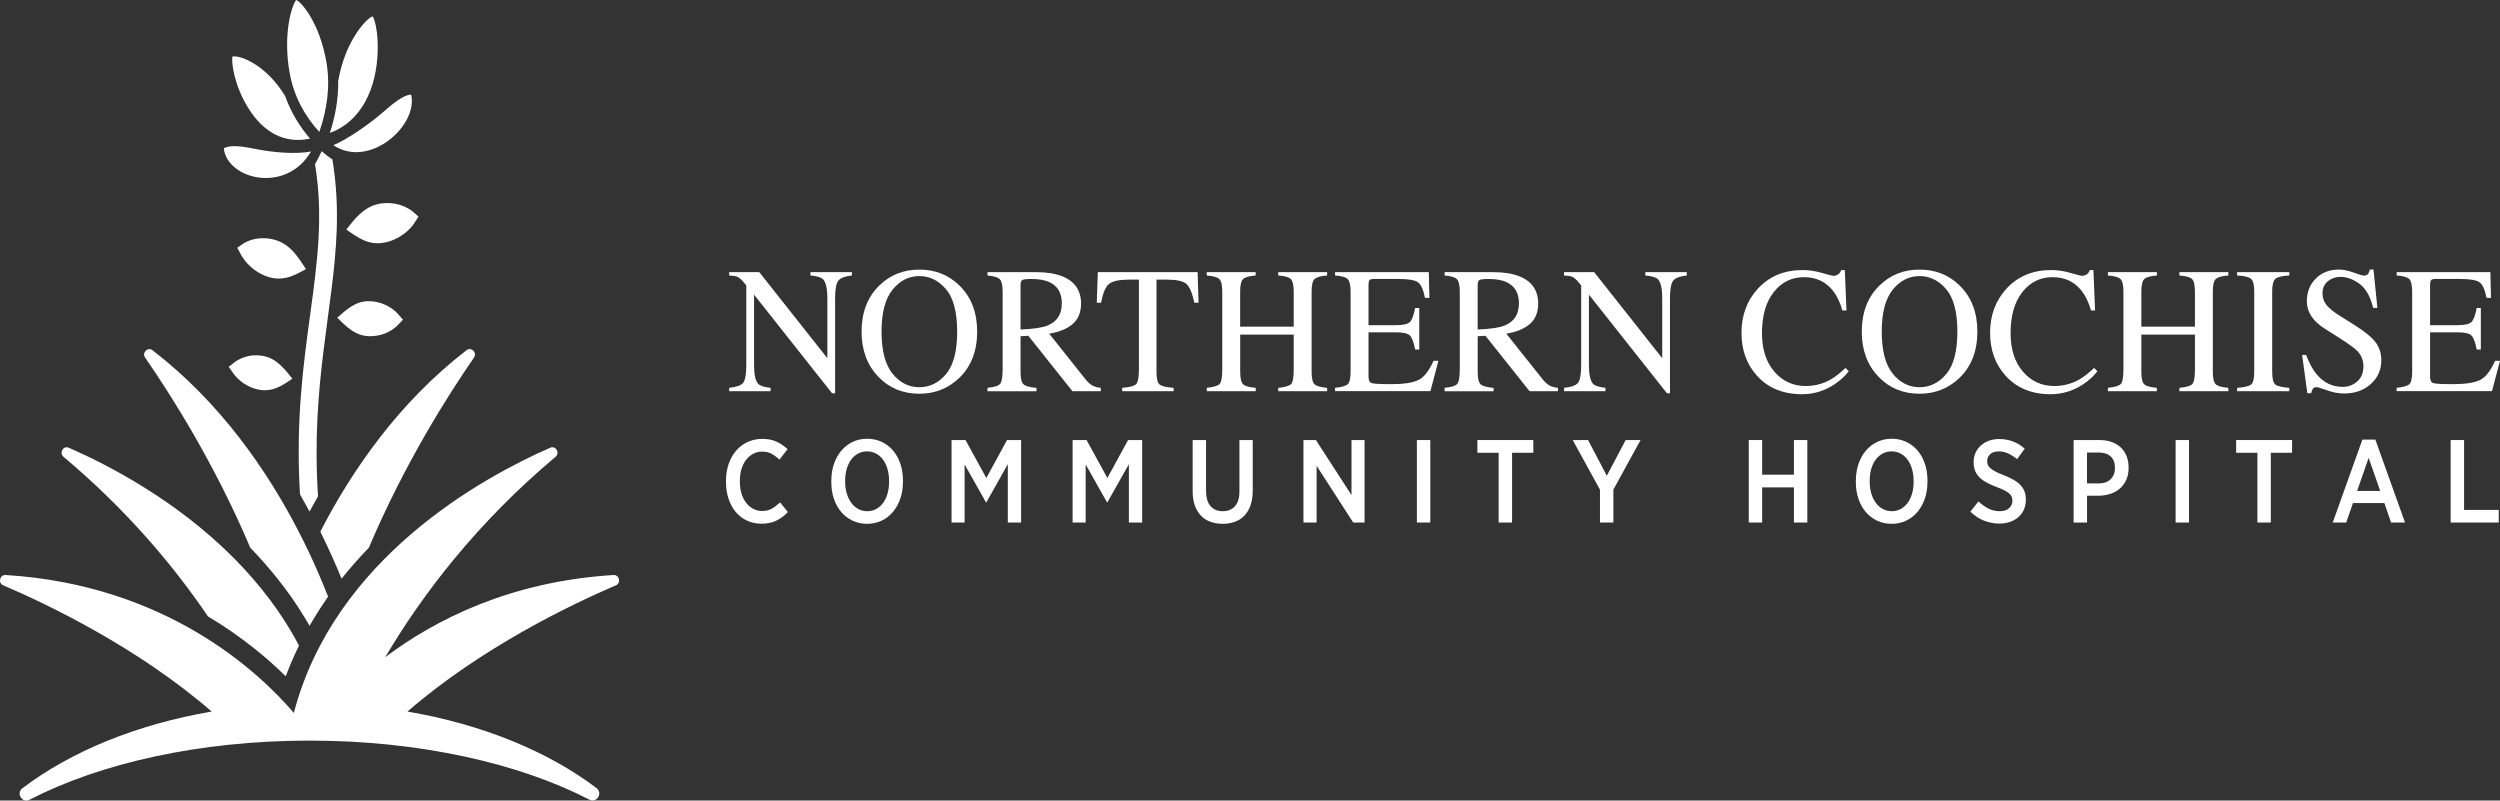 <svg width="178" height="57" viewBox="0 0 178 57" fill="none" xmlns="http://www.w3.org/2000/svg">
<rect x="0" y="0" width="178" height="57" fill="#333333" stroke="none"/>
<g clip-path="url(#clip0_13876_4456)">
<path d="M22.145 10.786C21.1 10.996 19.454 10.854 18.345 10.635C17.416 10.452 16.46 10.265 15.933 10.562C16.179 12.776 20.367 13.829 22.145 10.786Z" fill="white"/>
<path d="M26.894 3.57C26.924 2.223 26.669 1.354 26.536 1.164C26.145 1.269 24.602 2.814 24.081 5.75C24.1 7.029 23.868 8.3 23.487 9.467C25.693 8.661 26.833 6.35 26.894 3.57Z" fill="white"/>
<path d="M29.272 6.736C28.695 6.754 27.892 7.448 27.112 8.122C26.318 8.807 24.651 9.987 23.73 10.334C26.306 12.064 29.799 8.921 29.272 6.736Z" fill="white"/>
<path d="M22.733 9.395C23.276 7.843 23.536 6.138 23.245 4.451C22.754 1.596 21.446 0.128 21.088 0C20.809 0.311 20.114 2.354 20.624 5.202C20.927 6.871 21.709 8.272 22.733 9.395Z" fill="white"/>
<path d="M22.076 9.871C21.358 9.04 20.709 7.996 20.304 6.839C18.851 4.458 16.938 3.904 16.551 4.029C16.456 4.396 16.674 6.067 17.654 7.656C18.774 9.475 20.289 10.247 22.076 9.871Z" fill="white"/>
<path d="M16.699 25.795L16.285 26.117L16.61 26.578C17.132 27.324 18.069 27.788 18.845 27.788C19.643 27.788 20.187 27.377 20.817 26.963C20.24 26.255 19.709 25.534 18.756 25.349C17.65 25.137 16.901 25.637 16.699 25.795Z" fill="white"/>
<path d="M28.693 22.763L28.342 22.363C27.89 21.845 27.095 21.442 26.26 21.442C25.264 21.442 24.601 22.106 24.011 22.622C24.674 23.263 25.274 23.902 26.262 23.937C27.133 23.964 27.875 23.614 28.328 23.142L28.693 22.763Z" fill="white"/>
<path d="M27.011 14.509C25.887 14.717 25.226 15.629 24.66 16.342C25.506 16.938 26.236 17.469 27.313 17.282C28.389 17.097 29.175 16.399 29.52 15.854L29.794 15.424L29.44 15.107C28.988 14.708 28.084 14.31 27.011 14.509Z" fill="white"/>
<path d="M19.653 17.102C18.652 16.785 17.751 17.047 17.287 17.369L16.894 17.639L17.147 18.113C17.652 19.054 18.783 19.835 19.828 19.835C20.603 19.835 21.149 19.501 21.784 19.159C21.231 18.312 20.699 17.433 19.653 17.102Z" fill="white"/>
<path d="M24.32 41.203C24.92 40.447 25.569 39.712 26.264 38.995C28.82 32.955 31.986 28.004 33.747 25.461C33.991 25.107 33.558 24.671 33.22 24.932C28.367 28.671 25.03 33.538 22.808 37.852C23.39 39.029 23.89 40.155 24.32 41.203Z" fill="white"/>
<path d="M17.818 38.996C18.512 39.712 19.16 40.449 19.762 41.205C20.095 41.625 20.414 42.05 20.72 42.481C21.07 42.979 21.4 43.485 21.711 43.997C21.824 44.182 21.933 44.367 22.039 44.554C22.147 44.367 22.255 44.182 22.369 43.999C22.679 43.486 23.009 42.979 23.36 42.481C23.14 41.917 22.894 41.321 22.624 40.703C22.44 40.281 22.247 39.852 22.037 39.411C21.809 38.922 21.562 38.423 21.301 37.914C21.29 37.895 21.282 37.875 21.271 37.856C19.048 33.54 15.713 28.675 10.858 24.936C10.521 24.674 10.088 25.11 10.333 25.462C12.095 28.006 15.261 32.956 17.818 38.996Z" fill="white"/>
<path d="M14.807 43.889C16.027 44.615 17.104 45.373 18.046 46.122C18.442 46.435 18.817 46.748 19.165 47.054C19.172 47.06 19.177 47.063 19.182 47.069C19.606 47.441 19.992 47.804 20.344 48.151C20.44 47.894 20.538 47.644 20.643 47.391C20.84 46.91 21.058 46.435 21.288 45.965C20.934 45.291 20.55 44.643 20.144 44.02C19.863 43.591 19.571 43.175 19.271 42.769C19.245 42.734 19.217 42.7 19.189 42.662C18.399 41.612 17.547 40.641 16.657 39.744C12.558 35.619 7.705 33.104 4.902 31.88C4.501 31.705 4.192 32.246 4.527 32.528C8.947 36.242 12.291 40.185 14.807 43.889Z" fill="white"/>
<path d="M23.974 16.378C24.028 14.753 23.959 13.11 23.667 11.352C23.404 11.181 23.149 10.986 22.904 10.763C22.873 10.834 22.631 11.347 22.428 11.687C23.637 18.962 20.721 24.704 21.36 35.197C21.589 35.599 21.817 36.007 22.039 36.421C22.236 36.055 22.437 35.692 22.643 35.332C22.119 27.335 23.772 21.96 23.971 16.438C23.973 16.419 23.973 16.397 23.974 16.378Z" fill="white"/>
<path d="M43.682 40.941C36.323 41.395 30.97 44.129 27.43 46.789C30.082 42.305 33.956 37.229 39.553 32.526C39.888 32.243 39.575 31.704 39.176 31.878C34.429 33.955 23.803 39.726 20.922 50.761C18.463 47.882 11.863 41.646 0.396 40.941C-0.023 40.917 -0.157 41.508 0.227 41.673C3.407 43.034 9.83 46.111 15.071 50.662C9.717 51.576 5.033 53.513 1.592 56.125C1.124 56.479 1.581 57.211 2.099 56.942C7.115 54.349 14.195 52.731 22.041 52.731C29.88 52.731 36.949 54.346 41.966 56.935C42.49 57.205 42.942 56.467 42.471 56.111C39.031 53.505 34.352 51.575 29.011 50.663C34.251 46.113 40.675 43.036 43.854 41.675C44.24 41.509 44.1 40.917 43.682 40.941Z" fill="white"/>
<path d="M51.915 27.614C52.435 27.561 52.767 27.44 52.915 27.255C53.062 27.07 53.136 26.639 53.136 25.964V20.321L52.965 20.115C52.782 19.894 52.625 19.757 52.496 19.706C52.367 19.654 52.173 19.624 51.917 19.615V19.376H54.06L58.908 25.505V21.248C58.908 20.549 58.805 20.093 58.6 19.882C58.466 19.745 58.168 19.656 57.705 19.615V19.376H60.654V19.615C60.176 19.665 59.857 19.784 59.698 19.971C59.539 20.158 59.459 20.588 59.459 21.259V28.002H59.244L53.688 20.978V25.964C53.688 26.664 53.788 27.121 53.988 27.333C54.119 27.47 54.412 27.564 54.866 27.614V27.853H51.917V27.614H51.915Z" fill="white"/>
<path d="M62.607 20.327C63.38 19.572 64.331 19.195 65.459 19.195C66.591 19.195 67.544 19.574 68.317 20.334C69.155 21.156 69.574 22.25 69.574 23.617C69.574 25.005 69.141 26.11 68.273 26.933C67.497 27.666 66.558 28.034 65.459 28.034C64.281 28.034 63.303 27.628 62.527 26.815C61.738 25.986 61.344 24.92 61.344 23.619C61.344 22.249 61.764 21.152 62.607 20.327ZM63.546 26.603C64.066 27.247 64.705 27.57 65.462 27.57C66.204 27.57 66.837 27.256 67.363 26.628C67.888 26 68.151 24.996 68.151 23.617C68.151 22.22 67.884 21.211 67.354 20.59C66.822 19.969 66.192 19.657 65.462 19.657C64.708 19.657 64.071 19.98 63.55 20.624C63.028 21.268 62.766 22.266 62.766 23.617C62.766 24.964 63.026 25.959 63.546 26.603Z" fill="white"/>
<path d="M70.308 27.614C70.79 27.568 71.092 27.474 71.21 27.328C71.329 27.182 71.388 26.843 71.388 26.313V20.766C71.388 20.316 71.322 20.02 71.19 19.882C71.057 19.743 70.764 19.654 70.31 19.617V19.378H73.788C74.512 19.378 75.114 19.472 75.598 19.659C76.514 20.013 76.971 20.665 76.971 21.613C76.971 22.25 76.767 22.74 76.36 23.081C75.954 23.423 75.4 23.647 74.701 23.756L77.289 27.007C77.448 27.207 77.608 27.351 77.767 27.442C77.926 27.532 78.13 27.591 78.379 27.616V27.854H76.357L73.216 23.907L72.664 23.939V26.465C72.664 26.938 72.734 27.239 72.875 27.365C73.017 27.491 73.324 27.575 73.799 27.618V27.856H70.308V27.614ZM74.601 23.172C75.268 22.893 75.601 22.37 75.601 21.599C75.601 20.859 75.303 20.353 74.706 20.083C74.387 19.937 73.964 19.864 73.436 19.864C73.079 19.864 72.861 19.891 72.783 19.942C72.703 19.994 72.662 20.117 72.662 20.307V23.46C73.566 23.427 74.212 23.331 74.601 23.172Z" fill="white"/>
<path d="M78.166 19.376H85.269L85.337 21.553H85.037C84.89 20.869 84.702 20.424 84.475 20.218C84.248 20.012 83.77 19.908 83.042 19.908H82.343V26.463C82.343 26.956 82.418 27.262 82.569 27.381C82.721 27.498 83.051 27.577 83.562 27.614V27.853H79.901V27.614C80.433 27.573 80.763 27.484 80.894 27.347C81.025 27.21 81.09 26.867 81.09 26.313V19.908H80.385C79.69 19.908 79.217 20.01 78.964 20.215C78.713 20.419 78.524 20.866 78.397 21.553H78.09L78.166 19.376Z" fill="white"/>
<path d="M85.922 27.614C86.412 27.561 86.719 27.468 86.841 27.337C86.963 27.205 87.025 26.865 87.025 26.313V20.766C87.025 20.307 86.957 20.01 86.819 19.871C86.681 19.734 86.382 19.649 85.92 19.615V19.376H89.403V19.615C88.944 19.649 88.644 19.734 88.506 19.871C88.368 20.008 88.299 20.307 88.299 20.766V23.261H92.113V20.766C92.113 20.307 92.045 20.01 91.911 19.871C91.776 19.734 91.475 19.649 91.009 19.615V19.376H94.492V19.615C94.029 19.649 93.731 19.734 93.593 19.871C93.455 20.008 93.387 20.307 93.387 20.766V26.465C93.387 26.929 93.455 27.226 93.593 27.358C93.729 27.488 94.029 27.575 94.492 27.616V27.854H91.009V27.616C91.502 27.566 91.811 27.475 91.932 27.342C92.052 27.208 92.113 26.867 92.113 26.315V23.825H88.302V26.465C88.302 26.929 88.372 27.228 88.51 27.36C88.647 27.493 88.946 27.577 89.407 27.614V27.853H85.923V27.614H85.922Z" fill="white"/>
<path d="M95.057 27.614C95.52 27.564 95.818 27.481 95.956 27.361C96.092 27.244 96.162 26.943 96.162 26.463V20.764C96.162 20.311 96.094 20.013 95.96 19.873C95.825 19.734 95.523 19.647 95.057 19.613V19.375H101.731L101.774 21.207H101.455C101.348 20.643 101.19 20.279 100.977 20.111C100.764 19.946 100.289 19.862 99.554 19.862H97.844C97.659 19.862 97.546 19.892 97.502 19.953C97.459 20.013 97.438 20.127 97.438 20.295V23.153H99.376C99.912 23.153 100.254 23.073 100.401 22.911C100.547 22.749 100.666 22.421 100.757 21.928H101.052V24.886H100.757C100.663 24.39 100.542 24.062 100.396 23.9C100.249 23.74 99.909 23.66 99.378 23.66H97.439V26.831C97.439 27.086 97.518 27.235 97.675 27.281C97.832 27.328 98.305 27.351 99.09 27.351C99.942 27.351 100.57 27.256 100.975 27.066C101.38 26.876 101.744 26.416 102.067 25.687H102.416L101.846 27.851H95.055V27.614H95.057Z" fill="white"/>
<path d="M102.856 27.614C103.338 27.568 103.64 27.474 103.758 27.328C103.877 27.182 103.936 26.843 103.936 26.313V20.766C103.936 20.316 103.87 20.02 103.737 19.882C103.605 19.743 103.312 19.654 102.858 19.617V19.378H106.336C107.06 19.378 107.662 19.472 108.145 19.659C109.062 20.013 109.519 20.665 109.519 21.613C109.519 22.25 109.315 22.74 108.908 23.081C108.501 23.423 107.948 23.647 107.248 23.756L109.836 27.007C109.995 27.207 110.156 27.351 110.315 27.442C110.473 27.532 110.678 27.591 110.927 27.616V27.854H108.905L105.763 23.907L105.212 23.939V26.465C105.212 26.938 105.282 27.239 105.423 27.365C105.564 27.491 105.872 27.575 106.346 27.618V27.856H102.856V27.614ZM107.149 23.172C107.816 22.893 108.149 22.37 108.149 21.599C108.149 20.859 107.851 20.353 107.254 20.083C106.934 19.937 106.512 19.864 105.983 19.864C105.627 19.864 105.409 19.891 105.331 19.942C105.25 19.994 105.21 20.117 105.21 20.307V23.46C106.114 23.427 106.76 23.331 107.149 23.172Z" fill="white"/>
<path d="M111.358 27.614C111.878 27.561 112.21 27.44 112.358 27.255C112.505 27.07 112.58 26.639 112.58 25.964V20.321L112.409 20.115C112.226 19.894 112.068 19.757 111.939 19.706C111.81 19.654 111.616 19.624 111.36 19.615V19.376H113.503L118.351 25.505V21.248C118.351 20.549 118.248 20.093 118.044 19.882C117.909 19.745 117.611 19.656 117.148 19.615V19.376H120.098V19.615C119.62 19.665 119.3 19.784 119.141 19.971C118.983 20.158 118.902 20.588 118.902 21.259V28.002H118.688L113.131 20.978V25.964C113.131 26.664 113.231 27.121 113.431 27.333C113.562 27.47 113.855 27.564 114.309 27.614V27.853H111.36V27.614H111.358Z" fill="white"/>
<path d="M129.727 19.433C130.205 19.57 130.474 19.64 130.53 19.64C130.648 19.64 130.76 19.606 130.867 19.54C130.973 19.474 131.046 19.369 131.088 19.227H131.352L131.469 22.105H131.181C131.013 21.533 130.795 21.072 130.525 20.722C130.01 20.063 129.317 19.734 128.446 19.734C127.567 19.734 126.848 20.088 126.291 20.796C125.733 21.505 125.453 22.482 125.453 23.724C125.453 24.866 125.747 25.778 126.333 26.461C126.919 27.142 127.663 27.484 128.563 27.484C129.214 27.484 129.813 27.326 130.361 27.009C130.675 26.829 131.02 26.559 131.397 26.196L131.631 26.434C131.354 26.794 131.008 27.107 130.594 27.379C129.891 27.838 129.129 28.068 128.307 28.068C126.958 28.068 125.886 27.628 125.092 26.747C124.361 25.934 123.994 24.92 123.994 23.701C123.994 22.453 124.38 21.407 125.153 20.561C125.966 19.674 127.026 19.229 128.331 19.229C128.783 19.227 129.249 19.294 129.727 19.433Z" fill="white"/>
<path d="M133.821 20.327C134.594 19.572 135.545 19.195 136.673 19.195C137.805 19.195 138.758 19.574 139.531 20.334C140.369 21.156 140.788 22.25 140.788 23.617C140.788 25.005 140.355 26.11 139.487 26.933C138.711 27.666 137.772 28.034 136.673 28.034C135.495 28.034 134.517 27.628 133.741 26.815C132.952 25.986 132.558 24.92 132.558 23.619C132.558 22.249 132.978 21.152 133.821 20.327ZM134.76 26.603C135.28 27.247 135.919 27.57 136.676 27.57C137.418 27.57 138.051 27.256 138.577 26.628C139.102 26 139.365 24.996 139.365 23.617C139.365 22.22 139.098 21.211 138.568 20.59C138.036 19.969 137.406 19.657 136.676 19.657C135.922 19.657 135.285 19.98 134.763 20.624C134.242 21.268 133.98 22.266 133.98 23.617C133.98 24.964 134.24 25.959 134.76 26.603Z" fill="white"/>
<path d="M147.428 19.433C147.906 19.57 148.175 19.64 148.23 19.64C148.349 19.64 148.461 19.606 148.567 19.54C148.674 19.474 148.747 19.369 148.789 19.227H149.052L149.169 22.105H148.881C148.714 21.533 148.496 21.072 148.225 20.722C147.71 20.063 147.018 19.734 146.147 19.734C145.267 19.734 144.548 20.088 143.992 20.796C143.433 21.505 143.154 22.482 143.154 23.724C143.154 24.866 143.447 25.778 144.033 26.461C144.62 27.142 145.363 27.484 146.264 27.484C146.915 27.484 147.513 27.326 148.061 27.009C148.375 26.829 148.721 26.559 149.098 26.196L149.332 26.434C149.054 26.794 148.709 27.107 148.295 27.379C147.592 27.838 146.829 28.068 146.007 28.068C144.658 28.068 143.587 27.628 142.793 26.747C142.061 25.934 141.695 24.92 141.695 23.701C141.695 22.453 142.081 21.407 142.854 20.561C143.667 19.674 144.726 19.229 146.032 19.229C146.482 19.227 146.948 19.294 147.428 19.433Z" fill="white"/>
<path d="M150.085 27.614C150.576 27.561 150.883 27.468 151.005 27.337C151.127 27.207 151.188 26.865 151.188 26.313V20.766C151.188 20.307 151.12 20.01 150.982 19.871C150.845 19.734 150.546 19.649 150.084 19.615V19.376H153.569V19.615C153.11 19.649 152.81 19.734 152.672 19.871C152.534 20.008 152.464 20.307 152.464 20.766V23.261H156.279V20.766C156.279 20.307 156.211 20.01 156.076 19.871C155.942 19.734 155.64 19.649 155.174 19.615V19.376H158.657V19.615C158.195 19.649 157.896 19.734 157.759 19.871C157.621 20.008 157.553 20.307 157.553 20.766V26.465C157.553 26.929 157.621 27.226 157.759 27.358C157.895 27.488 158.195 27.575 158.657 27.616V27.854H155.174V27.616C155.668 27.566 155.977 27.475 156.097 27.342C156.218 27.208 156.279 26.867 156.279 26.315V23.825H152.464V26.465C152.464 26.929 152.534 27.228 152.672 27.36C152.81 27.493 153.108 27.577 153.569 27.614V27.853H150.085V27.614Z" fill="white"/>
<path d="M159.282 27.614C159.793 27.577 160.125 27.498 160.275 27.381C160.427 27.264 160.502 26.957 160.502 26.463V20.764C160.502 20.293 160.427 19.99 160.275 19.855C160.123 19.72 159.792 19.64 159.282 19.615V19.376H162.999V19.615C162.488 19.64 162.156 19.72 162.006 19.855C161.854 19.99 161.779 20.295 161.779 20.764V26.463C161.779 26.956 161.854 27.262 162.006 27.381C162.158 27.498 162.488 27.577 162.999 27.614V27.853H159.282V27.614Z" fill="white"/>
<path d="M164.198 25.274C164.411 25.849 164.659 26.308 164.945 26.65C165.442 27.246 166.062 27.545 166.8 27.545C167.2 27.545 167.547 27.415 167.838 27.157C168.13 26.899 168.276 26.537 168.276 26.075C168.276 25.658 168.13 25.295 167.837 24.986C167.645 24.79 167.241 24.496 166.624 24.103L165.552 23.421C165.229 23.213 164.973 23.003 164.781 22.79C164.425 22.386 164.247 21.939 164.247 21.451C164.247 20.805 164.458 20.268 164.879 19.837C165.299 19.408 165.858 19.193 166.552 19.193C166.838 19.193 167.182 19.264 167.585 19.408C167.988 19.552 168.219 19.624 168.275 19.624C168.43 19.624 168.538 19.586 168.597 19.512C168.657 19.437 168.702 19.33 168.735 19.193H168.994L169.269 21.919H168.969C168.765 21.097 168.437 20.524 167.985 20.2C167.533 19.875 167.086 19.713 166.645 19.713C166.301 19.713 166.002 19.816 165.746 20.022C165.491 20.229 165.362 20.515 165.362 20.882C165.362 21.211 165.46 21.492 165.655 21.725C165.851 21.964 166.156 22.211 166.568 22.469L167.671 23.163C168.362 23.598 168.849 23.994 169.131 24.357C169.411 24.724 169.55 25.158 169.55 25.658C169.55 26.329 169.302 26.89 168.805 27.34C168.308 27.79 167.674 28.016 166.901 28.016C166.512 28.016 166.107 27.942 165.683 27.79C165.261 27.641 165.018 27.564 164.957 27.564C164.811 27.564 164.711 27.61 164.66 27.701C164.61 27.794 164.575 27.892 164.559 27.995H164.283L163.91 25.269H164.198V25.274Z" fill="white"/>
<path d="M170.641 27.614C171.103 27.564 171.402 27.481 171.54 27.361C171.676 27.244 171.746 26.943 171.746 26.463V20.764C171.746 20.311 171.678 20.013 171.543 19.873C171.409 19.734 171.107 19.647 170.641 19.613V19.375H177.314L177.358 21.207H177.038C176.932 20.643 176.773 20.279 176.56 20.111C176.347 19.946 175.873 19.862 175.138 19.862H173.428C173.243 19.862 173.129 19.892 173.086 19.953C173.042 20.013 173.021 20.127 173.021 20.295V23.153H174.96C175.496 23.153 175.838 23.073 175.984 22.911C176.131 22.749 176.25 22.421 176.34 21.928H176.635V24.886H176.34C176.246 24.39 176.126 24.062 175.979 23.9C175.833 23.74 175.492 23.66 174.962 23.66H173.023V26.831C173.023 27.086 173.102 27.235 173.259 27.281C173.416 27.328 173.889 27.351 174.674 27.351C175.525 27.351 176.154 27.256 176.559 27.066C176.963 26.876 177.328 26.416 177.651 25.687H178L177.429 27.851H170.641V27.614Z" fill="white"/>
<path d="M54.213 37.288C53.845 37.288 53.507 37.217 53.198 37.075C52.887 36.932 52.622 36.731 52.4 36.471C52.178 36.211 52.004 35.896 51.878 35.528C51.753 35.16 51.69 34.75 51.69 34.304V34.245C51.69 33.798 51.754 33.391 51.884 33.024C52.013 32.657 52.191 32.343 52.418 32.081C52.644 31.818 52.917 31.615 53.233 31.469C53.548 31.323 53.892 31.25 54.266 31.25C54.672 31.25 55.016 31.317 55.299 31.451C55.581 31.584 55.84 31.761 56.075 31.98L55.499 32.725C55.33 32.563 55.147 32.428 54.953 32.318C54.758 32.209 54.529 32.154 54.266 32.154C54.041 32.154 53.831 32.204 53.636 32.305C53.44 32.407 53.273 32.547 53.13 32.729C52.986 32.91 52.877 33.131 52.796 33.387C52.716 33.645 52.678 33.93 52.678 34.243V34.277C52.678 34.596 52.718 34.886 52.796 35.145C52.877 35.405 52.986 35.626 53.13 35.807C53.273 35.989 53.44 36.13 53.636 36.231C53.831 36.332 54.041 36.382 54.266 36.382C54.54 36.382 54.775 36.324 54.972 36.206C55.17 36.089 55.36 35.943 55.54 35.77L56.098 36.457C55.845 36.726 55.569 36.93 55.267 37.073C54.964 37.217 54.613 37.288 54.213 37.288Z" fill="white"/>
<path d="M61.731 37.295C61.358 37.295 61.016 37.22 60.703 37.073C60.391 36.925 60.122 36.719 59.897 36.457C59.672 36.194 59.497 35.88 59.375 35.517C59.251 35.154 59.19 34.754 59.19 34.318V34.234C59.19 33.798 59.253 33.396 59.379 33.031C59.504 32.665 59.681 32.35 59.906 32.083C60.131 31.817 60.4 31.611 60.712 31.462C61.024 31.314 61.37 31.239 61.749 31.239C62.122 31.239 62.464 31.314 62.776 31.462C63.089 31.609 63.358 31.816 63.583 32.077C63.808 32.341 63.982 32.654 64.105 33.017C64.228 33.38 64.29 33.78 64.29 34.216V34.3C64.29 34.736 64.227 35.138 64.101 35.503C63.975 35.87 63.799 36.185 63.574 36.452C63.349 36.717 63.08 36.925 62.768 37.073C62.454 37.222 62.108 37.295 61.731 37.295ZM61.747 36.398C61.972 36.398 62.18 36.348 62.372 36.247C62.564 36.145 62.728 36.005 62.865 35.823C63.003 35.642 63.11 35.423 63.187 35.165C63.263 34.909 63.302 34.62 63.302 34.302V34.243C63.302 33.93 63.263 33.643 63.187 33.384C63.11 33.124 63.002 32.901 62.862 32.716C62.722 32.531 62.557 32.389 62.365 32.289C62.173 32.188 61.962 32.138 61.731 32.138C61.506 32.138 61.298 32.188 61.106 32.289C60.914 32.391 60.75 32.531 60.613 32.713C60.475 32.894 60.368 33.113 60.291 33.371C60.215 33.629 60.176 33.916 60.176 34.234V34.293C60.176 34.606 60.216 34.893 60.295 35.153C60.375 35.412 60.483 35.635 60.625 35.82C60.764 36.005 60.93 36.147 61.122 36.247C61.314 36.347 61.522 36.398 61.747 36.398Z" fill="white"/>
<path d="M67.752 31.332H68.746L70.226 34.033L71.699 31.332H72.703V37.203H71.757V33.051L70.226 35.768H70.202L68.68 33.067V37.203H67.75V31.332H67.752Z" fill="white"/>
<path d="M76.371 31.332H77.365L78.845 34.033L80.318 31.332H81.322V37.203H80.376V33.051L78.845 35.768H78.821L77.299 33.067V37.203H76.369V31.332H76.371Z" fill="white"/>
<path d="M87.047 37.295C86.73 37.295 86.438 37.245 86.175 37.147C85.911 37.05 85.686 36.904 85.501 36.708C85.314 36.512 85.171 36.268 85.068 35.978C84.967 35.688 84.916 35.35 84.916 34.964V31.332H85.871V34.955C85.871 35.43 85.976 35.79 86.187 36.033C86.398 36.277 86.689 36.398 87.063 36.398C87.424 36.398 87.712 36.281 87.927 36.046C88.141 35.811 88.248 35.459 88.248 34.989V31.332H89.194V34.93C89.194 35.322 89.143 35.665 89.042 35.962C88.941 36.259 88.796 36.507 88.609 36.704C88.422 36.904 88.197 37.051 87.93 37.149C87.665 37.247 87.37 37.295 87.047 37.295Z" fill="white"/>
<path d="M92.804 31.332H93.693L96.227 35.249V31.332H97.157V37.203H96.35L93.743 33.168V37.203H92.806V31.332H92.804Z" fill="white"/>
<path d="M100.882 31.332H101.837V37.203H100.882V31.332Z" fill="white"/>
<path d="M106.704 32.237H105.191V31.332H109.172V32.237H107.659V37.203H106.704V32.237Z" fill="white"/>
<path d="M113.918 34.864L111.978 31.334H113.072L114.405 33.875L115.745 31.334H116.806L114.873 34.857V37.206H113.918V34.864Z" fill="white"/>
<path d="M124.511 31.332H125.466V33.798H127.727V31.332H128.682V37.203H127.727V34.702H125.466V37.203H124.511V31.332Z" fill="white"/>
<path d="M134.678 37.295C134.304 37.295 133.962 37.22 133.65 37.073C133.338 36.925 133.069 36.719 132.844 36.457C132.619 36.194 132.444 35.88 132.322 35.517C132.198 35.154 132.137 34.754 132.137 34.318V34.234C132.137 33.798 132.2 33.396 132.326 33.031C132.451 32.665 132.627 32.35 132.853 32.083C133.078 31.817 133.346 31.611 133.659 31.462C133.971 31.314 134.317 31.239 134.695 31.239C135.069 31.239 135.411 31.314 135.723 31.462C136.036 31.609 136.304 31.816 136.529 32.077C136.755 32.341 136.929 32.654 137.051 33.017C137.175 33.38 137.236 33.78 137.236 34.216V34.3C137.236 34.736 137.173 35.138 137.048 35.503C136.922 35.87 136.746 36.185 136.521 36.452C136.296 36.717 136.027 36.925 135.715 37.073C135.402 37.222 135.057 37.295 134.678 37.295ZM134.694 36.398C134.919 36.398 135.126 36.348 135.318 36.247C135.51 36.145 135.674 36.005 135.812 35.823C135.95 35.642 136.057 35.423 136.133 35.165C136.21 34.909 136.249 34.62 136.249 34.302V34.243C136.249 33.93 136.21 33.643 136.133 33.384C136.057 33.124 135.948 32.901 135.809 32.716C135.669 32.531 135.503 32.389 135.311 32.289C135.119 32.188 134.908 32.138 134.678 32.138C134.453 32.138 134.245 32.188 134.053 32.289C133.861 32.391 133.697 32.531 133.559 32.713C133.421 32.894 133.315 33.113 133.238 33.371C133.161 33.629 133.123 33.916 133.123 34.234V34.293C133.123 34.606 133.163 34.893 133.242 35.153C133.322 35.412 133.43 35.635 133.572 35.82C133.711 36.005 133.877 36.147 134.069 36.247C134.261 36.347 134.47 36.398 134.694 36.398Z" fill="white"/>
<path d="M142.369 37.279C141.995 37.279 141.634 37.212 141.283 37.078C140.932 36.945 140.601 36.729 140.288 36.432L140.864 35.702C141.079 35.898 141.308 36.064 141.552 36.197C141.796 36.331 142.072 36.398 142.379 36.398C142.658 36.398 142.88 36.329 143.04 36.188C143.203 36.048 143.283 35.87 143.283 35.651V35.642C143.283 35.548 143.267 35.46 143.238 35.382C143.208 35.304 143.152 35.227 143.074 35.151C142.993 35.076 142.883 34.999 142.74 34.925C142.597 34.85 142.41 34.77 142.182 34.686C141.908 34.58 141.667 34.473 141.463 34.364C141.257 34.256 141.084 34.133 140.945 33.996C140.805 33.859 140.699 33.704 140.629 33.529C140.557 33.357 140.522 33.152 140.522 32.917V32.901C140.522 32.661 140.568 32.44 140.658 32.239C140.749 32.038 140.875 31.864 141.037 31.72C141.199 31.574 141.391 31.462 141.613 31.38C141.835 31.298 142.081 31.259 142.349 31.259C142.684 31.259 143.004 31.314 143.307 31.426C143.611 31.538 143.896 31.711 144.159 31.946L143.616 32.691C143.419 32.529 143.211 32.396 142.995 32.293C142.779 32.19 142.555 32.138 142.325 32.138C142.061 32.138 141.856 32.202 141.709 32.33C141.561 32.458 141.487 32.62 141.487 32.816V32.825C141.487 32.926 141.503 33.017 141.536 33.102C141.569 33.186 141.629 33.266 141.718 33.341C141.805 33.416 141.925 33.494 142.079 33.576C142.232 33.658 142.433 33.745 142.679 33.839C142.948 33.946 143.18 34.054 143.374 34.167C143.569 34.279 143.73 34.403 143.859 34.54C143.988 34.677 144.084 34.83 144.147 34.998C144.21 35.165 144.241 35.355 144.241 35.567V35.583C144.241 35.841 144.194 36.074 144.101 36.284C144.009 36.494 143.878 36.672 143.711 36.816C143.543 36.962 143.346 37.075 143.119 37.156C142.885 37.238 142.637 37.279 142.369 37.279Z" fill="white"/>
<path d="M147.641 31.332H149.483C149.796 31.332 150.08 31.376 150.335 31.465C150.59 31.554 150.808 31.684 150.989 31.851C151.171 32.019 151.31 32.225 151.408 32.467C151.508 32.711 151.557 32.983 151.557 33.286V33.302C151.557 33.626 151.502 33.912 151.393 34.158C151.283 34.403 151.132 34.611 150.941 34.779C150.749 34.946 150.522 35.074 150.262 35.16C150.002 35.247 149.722 35.293 149.428 35.298H148.597V37.203H147.642V31.332H147.641ZM149.426 34.419C149.792 34.419 150.078 34.318 150.281 34.117C150.483 33.916 150.585 33.651 150.585 33.319V33.311C150.585 32.958 150.483 32.688 150.281 32.501C150.078 32.314 149.792 32.22 149.426 32.22H148.595V34.417H149.426V34.419Z" fill="white"/>
<path d="M154.904 31.332H155.858V37.203H154.904V31.332Z" fill="white"/>
<path d="M160.727 32.237H159.214V31.332H163.195V32.237H161.682V37.203H160.727V32.237Z" fill="white"/>
<path d="M168.203 31.298H169.124L171.238 37.203H170.243L169.767 35.818H167.529L167.053 37.203H166.091L168.203 31.298ZM169.47 34.955L168.648 32.599L167.826 34.955H169.47Z" fill="white"/>
<path d="M174.487 31.332H175.442V36.306H177.909V37.203H174.487V31.332Z" fill="white"/>
</g>
<defs>
<clipPath id="clip0_13876_4456">
<rect width="178" height="57" fill="white"/>
</clipPath>
</defs>
</svg>
